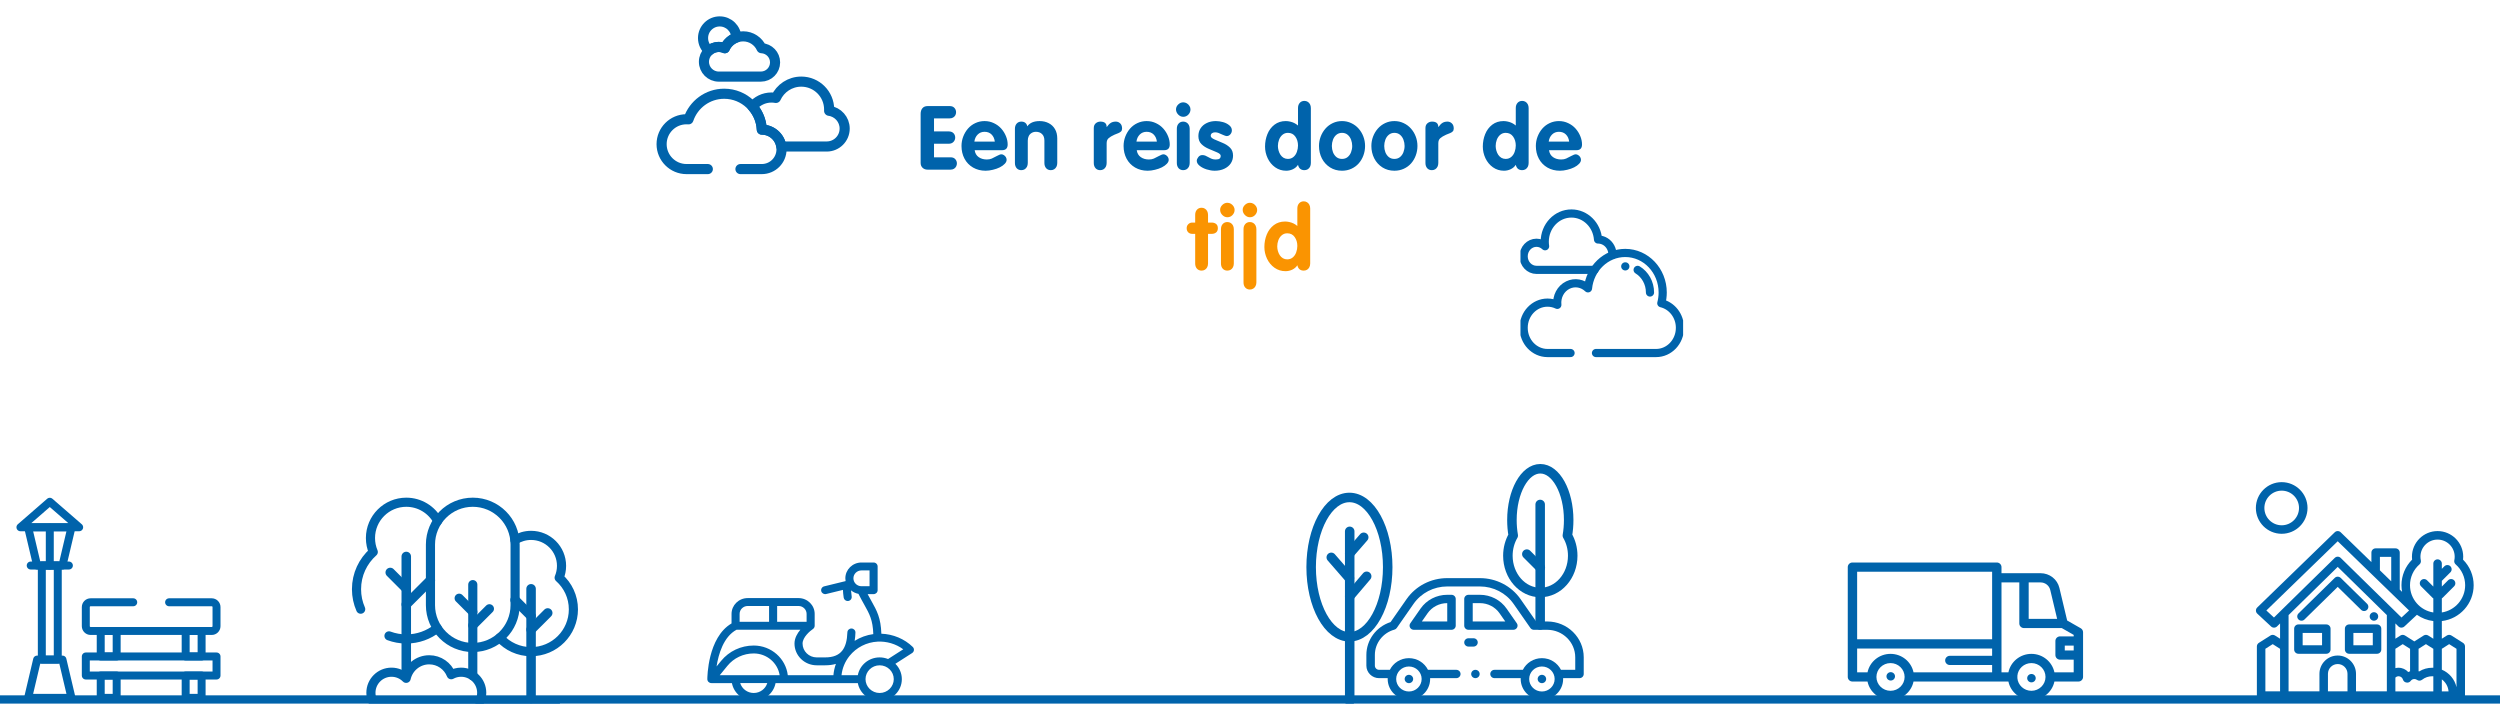 <svg width="1120" height="316" viewBox="0 0 1120 316" fill="none" xmlns="http://www.w3.org/2000/svg">
<g clip-path="url(#clip0_1225_10039)">
<path d="M0 313.566H1120" stroke="#0063AB" stroke-width="4.094" stroke-linecap="round"/>
<g clip-path="url(#clip1_1225_10039)">
<path d="M1064.86 274.806C1064.11 274.072 1062.9 274.088 1062.17 274.841L1062.16 274.845C1061.43 275.599 1061.44 276.804 1062.2 277.538C1062.57 277.898 1063.05 278.078 1063.53 278.078C1064.02 278.078 1064.52 277.885 1064.89 277.501C1065.63 276.747 1065.61 275.541 1064.86 274.806Z" fill="#0063AB"/>
<path d="M1060.45 270.481L1048.63 258.897C1047.89 258.17 1046.7 258.17 1045.96 258.897L1029.74 274.81C1028.98 275.547 1028.97 276.754 1029.71 277.505C1030.08 277.886 1030.58 278.077 1031.07 278.077C1031.55 278.077 1032.03 277.895 1032.4 277.532L1047.3 262.926L1057.78 273.202C1058.53 273.939 1059.74 273.927 1060.47 273.176C1061.21 272.424 1061.2 271.218 1060.45 270.481Z" fill="#0063AB"/>
<path d="M1022.2 216C1015.82 216 1010.63 221.19 1010.63 227.569C1010.63 233.948 1015.82 239.138 1022.2 239.138C1028.58 239.138 1033.77 233.948 1033.77 227.569C1033.77 221.19 1028.58 216 1022.2 216ZM1022.2 235.327C1017.92 235.327 1014.44 231.847 1014.44 227.569C1014.44 223.291 1017.92 219.811 1022.2 219.811C1026.48 219.811 1029.96 223.291 1029.96 227.569C1029.96 231.847 1026.48 235.327 1022.2 235.327Z" fill="#0063AB"/>
<path d="M1042.19 279.742H1029.69C1028.64 279.742 1027.78 280.595 1027.78 281.648V290.985C1027.78 292.038 1028.64 292.891 1029.69 292.891H1042.19C1043.24 292.891 1044.09 292.038 1044.09 290.985V281.648C1044.09 280.595 1043.24 279.742 1042.19 279.742ZM1040.28 289.08H1031.59V283.553H1040.28V289.08Z" fill="#0063AB"/>
<path d="M1064.92 279.742H1052.42C1051.37 279.742 1050.51 280.595 1050.51 281.648V290.985C1050.51 292.038 1051.37 292.891 1052.42 292.891H1064.92C1065.97 292.891 1066.82 292.038 1066.82 290.985V281.648C1066.82 280.595 1065.97 279.742 1064.92 279.742ZM1063.01 289.08H1054.32V283.553H1063.01V289.08Z" fill="#0063AB"/>
<path d="M1103.44 288.005L1098.24 284.707C1097.61 284.311 1096.82 284.312 1096.19 284.708L1093.94 286.144V278.231C1101.96 277.285 1108.2 270.446 1108.2 262.176C1108.2 257.863 1106.48 253.746 1103.44 250.721C1103.49 250.286 1103.52 249.846 1103.52 249.406C1103.52 243.074 1098.36 237.922 1092.03 237.922C1085.7 237.922 1080.55 243.074 1080.55 249.406C1080.55 249.846 1080.57 250.286 1080.62 250.721C1077.59 253.746 1075.86 257.863 1075.86 262.176C1075.86 263.191 1075.96 264.184 1076.14 265.148L1075.09 264.127V247.566C1075.09 246.514 1074.23 245.661 1073.18 245.661H1064.29C1063.24 245.661 1062.39 246.514 1062.39 247.566V251.809L1048.63 238.46C1047.89 237.743 1046.71 237.743 1045.97 238.46L1011.24 272.156C1010.86 272.52 1010.65 273.021 1010.66 273.544C1010.66 274.066 1010.88 274.564 1011.27 274.919L1017.46 280.68C1018.21 281.373 1019.37 281.357 1020.1 280.645L1021.47 279.294V286.149L1019.2 284.707C1018.58 284.312 1017.78 284.312 1017.16 284.707L1011.96 288.005C1011.41 288.355 1011.08 288.962 1011.08 289.614V311.632C1011.08 312.685 1011.93 313.538 1012.98 313.538L1102.36 313.565C1103.42 313.565 1104.32 312.685 1104.32 311.632V289.614C1104.32 288.962 1103.99 288.355 1103.44 288.005ZM1021.47 309.727H1014.89V290.662L1018.18 288.573L1021.47 290.662V309.727ZM1066.2 249.472H1071.27V260.43L1066.2 255.506V249.472ZM1022.04 273.399L1018.73 276.65L1015.33 273.494L1047.3 242.482L1079.27 273.494L1075.87 276.65L1048.63 249.939C1047.89 249.213 1046.71 249.213 1045.97 249.939L1022.04 273.396C1022.04 273.397 1022.04 273.398 1022.04 273.399ZM1073.13 290.662L1076.42 288.573L1079.71 290.662V300.72C1079.43 300.819 1079.16 300.939 1078.9 301.079C1077.81 299.883 1076.25 299.149 1074.57 299.149C1074.08 299.149 1073.59 299.213 1073.13 299.334V290.662ZM1051.68 309.727H1042.92V301.866C1042.92 299.453 1044.89 297.489 1047.3 297.489C1049.71 297.489 1051.68 299.453 1051.68 301.866V309.727ZM1069.31 309.727H1055.49V301.866C1055.49 297.351 1051.81 293.678 1047.3 293.678C1042.78 293.678 1039.11 297.351 1039.11 301.866V309.727H1025.28V275.557L1047.3 253.969L1069.31 275.557V309.727ZM1090.13 309.754H1073.13V303.575C1073.5 303.184 1074.02 302.96 1074.57 302.96C1075.46 302.96 1076.26 303.557 1076.5 304.411C1076.71 305.124 1077.3 305.654 1078.04 305.769C1078.06 305.773 1078.08 305.777 1078.11 305.781C1078.83 305.922 1079.57 305.629 1080.01 305.032C1080.39 304.509 1080.97 304.208 1081.62 304.204H1081.62C1081.62 304.204 1081.62 304.204 1081.62 304.204C1081.62 304.204 1081.63 304.204 1081.63 304.204C1082.05 304.204 1082.46 304.334 1082.8 304.58C1083.49 305.077 1084.42 305.057 1085.09 304.53C1086.4 303.503 1087.96 302.96 1089.63 302.96C1089.8 302.96 1089.96 302.966 1090.13 302.977V309.754ZM1083.52 300.708V290.662L1086.82 288.572L1090.13 290.663V299.159C1089.96 299.152 1089.8 299.149 1089.63 299.149C1087.53 299.149 1085.53 299.717 1083.78 300.803C1083.7 300.769 1083.61 300.737 1083.52 300.708ZM1090.13 286.154L1087.84 284.706C1087.21 284.312 1086.42 284.312 1085.8 284.707L1081.62 287.358L1077.44 284.707C1076.82 284.312 1076.02 284.312 1075.4 284.707L1073.13 286.149V279.294L1074.5 280.645C1074.87 281.008 1075.36 281.19 1075.84 281.19C1076.3 281.19 1076.77 281.02 1077.14 280.68L1082.78 275.43C1084.91 276.921 1087.42 277.912 1090.13 278.231V286.154ZM1092.03 250.585C1090.98 250.585 1090.13 251.438 1090.13 252.49V262.773L1087.32 259.97C1086.58 259.226 1085.37 259.226 1084.63 259.97C1083.88 260.714 1083.88 261.92 1084.63 262.665L1089.75 267.791C1089.87 267.905 1089.99 268.002 1090.13 268.081V274.385C1084.21 273.466 1079.68 268.341 1079.68 262.176C1079.68 258.603 1081.22 255.207 1083.92 252.857C1084.44 252.402 1084.67 251.699 1084.53 251.022C1084.42 250.495 1084.36 249.951 1084.36 249.406C1084.36 245.175 1087.8 241.733 1092.03 241.733C1096.26 241.733 1099.7 245.175 1099.7 249.406C1099.7 249.951 1099.65 250.495 1099.53 251.022C1099.39 251.699 1099.62 252.402 1100.15 252.857C1102.84 255.207 1104.39 258.603 1104.39 262.176C1104.39 268.341 1099.85 273.466 1093.94 274.385V268.081C1094.07 268.001 1094.2 267.905 1094.31 267.79L1099.44 262.664C1100.18 261.92 1100.18 260.714 1099.44 259.969C1098.69 259.225 1097.48 259.225 1096.74 259.969L1093.94 262.773V260.22C1093.98 260.186 1094.02 260.15 1094.05 260.112L1097.78 256.39C1098.52 255.646 1098.52 254.439 1097.78 253.695C1097.03 252.951 1095.83 252.951 1095.08 253.695L1093.94 254.84V252.49C1093.94 251.438 1093.08 250.585 1092.03 250.585ZM1093.94 309.754V304.361C1095.63 305.596 1096.78 307.54 1096.95 309.754H1093.94ZM1100.51 307.863C1099.72 304.314 1097.23 301.398 1093.94 300.014V290.66L1097.22 288.574L1100.51 290.662V307.863Z" fill="#0063AB"/>
</g>
<path d="M932.167 281.454L926.085 277.982L922.61 263.387C921.685 259.503 918.205 256.79 914.147 256.79H896.669V254.064C896.669 252.924 895.729 252 894.569 252H829.899C828.74 252 827.799 252.924 827.799 254.064V303.269C827.799 304.409 828.74 305.333 829.899 305.333H836.648C837.624 310.047 841.873 313.606 846.953 313.606C852.032 313.606 856.282 310.047 857.258 305.333H899.768C900.744 310.047 904.993 313.607 910.073 313.607C915.152 313.607 919.402 310.048 920.378 305.333H931.113C932.272 305.333 933.213 304.409 933.213 303.269V283.239C933.212 282.503 932.814 281.823 932.167 281.454ZM846.953 309.478C843.47 309.478 840.637 306.693 840.637 303.269C840.637 299.846 843.47 297.06 846.953 297.06C850.435 297.06 853.269 299.845 853.269 303.269C853.269 306.693 850.435 309.478 846.953 309.478ZM892.47 293.802H873.529C872.37 293.802 871.43 294.726 871.43 295.867C871.43 297.007 872.37 297.931 873.529 297.931H892.47V301.205H857.258C856.282 296.49 852.032 292.931 846.953 292.931C841.873 292.931 837.624 296.49 836.648 301.205H831.999V290.528H892.47V293.802ZM892.47 258.854V286.4H831.999V256.129H892.47V258.854ZM908.85 260.919H914.147C916.245 260.919 918.043 262.321 918.521 264.328L921.599 277.256H908.851L908.85 260.919ZM910.073 309.478C906.732 309.478 903.99 306.914 903.772 303.683C903.8 303.549 903.814 303.411 903.814 303.269C903.814 303.128 903.8 302.989 903.772 302.856C903.99 299.624 906.732 297.06 910.073 297.06C913.555 297.06 916.389 299.845 916.389 303.269C916.389 306.693 913.555 309.478 910.073 309.478ZM929.013 291.408H925.018V289.222H929.013V291.408ZM929.013 285.094H922.918C921.759 285.094 920.818 286.018 920.818 287.158V293.472C920.818 294.612 921.759 295.536 922.918 295.536H929.013V301.205H920.378C919.402 296.49 915.152 292.931 910.073 292.931C904.993 292.931 900.744 296.49 899.768 301.205H896.669V260.919H904.651V279.32C904.651 280.46 905.591 281.384 906.75 281.384H923.681L929.013 284.428L929.013 285.094Z" fill="#0063AB"/>
<path d="M847.051 304.881C847.554 304.881 848.048 304.68 848.404 304.33C848.76 303.981 848.965 303.496 848.965 303.002C848.965 302.508 848.76 302.023 848.404 301.674C848.048 301.324 847.554 301.123 847.051 301.123C846.548 301.123 846.054 301.324 845.698 301.674C845.342 302.023 845.137 302.508 845.137 303.002C845.137 303.496 845.342 303.981 845.698 304.33C846.054 304.68 846.548 304.881 847.051 304.881Z" fill="#0063AB"/>
<path d="M910.092 301.941C909.588 301.941 909.094 302.142 908.739 302.492C908.383 302.841 908.178 303.326 908.178 303.82C908.178 304.315 908.382 304.8 908.739 305.149C909.094 305.498 909.588 305.7 910.092 305.7C910.595 305.7 911.089 305.499 911.445 305.149C911.801 304.8 912.006 304.315 912.006 303.82C912.006 303.326 911.801 302.841 911.445 302.492C911.089 302.142 910.595 301.941 910.092 301.941Z" fill="#0063AB"/>
<path d="M702.182 239.914C702.563 237.729 702.769 235.405 702.769 232.993C702.769 220.295 697.077 210.001 690.056 210.001C683.035 210.001 677.343 220.295 677.343 232.993C677.343 235.405 677.549 237.729 677.929 239.914C676.415 242.513 675.531 245.625 675.531 248.973C675.531 258.066 682.034 265.438 690.056 265.438C698.078 265.438 704.58 258.066 704.58 248.973C704.58 245.625 703.697 242.513 702.182 239.914Z" stroke="#0063AB" stroke-width="4.26" stroke-miterlimit="10" stroke-linecap="round" stroke-linejoin="round"/>
<path d="M621.696 254.074C621.696 271.311 614.018 285.285 604.546 285.285C595.075 285.285 587.396 271.311 587.396 254.074C587.396 236.837 595.075 222.863 604.546 222.863C614.018 222.863 621.696 236.837 621.696 254.074Z" stroke="#0063AB" stroke-width="4.26" stroke-miterlimit="10" stroke-linecap="round" stroke-linejoin="round"/>
<path d="M690 226L690 280" stroke="#0063AB" stroke-width="4.26" stroke-miterlimit="10" stroke-linecap="round" stroke-linejoin="round"/>
<path d="M604.667 267.133L612.274 258.181" stroke="#0063AB" stroke-width="4.26" stroke-miterlimit="10" stroke-linecap="round" stroke-linejoin="round"/>
<path d="M690.061 254.281L684.019 248.239" stroke="#0063AB" stroke-width="4.26" stroke-miterlimit="10" stroke-linecap="round" stroke-linejoin="round"/>
<path d="M604.667 314.086V238.041" stroke="#0063AB" stroke-width="4.26" stroke-miterlimit="10" stroke-linecap="round" stroke-linejoin="round"/>
<path d="M604.667 247.93L610.947 240.708" stroke="#0063AB" stroke-width="4.26" stroke-miterlimit="10" stroke-linecap="round" stroke-linejoin="round"/>
<path d="M604.547 259.057L596.408 249.695" stroke="#0063AB" stroke-width="4.26" stroke-miterlimit="10" stroke-linecap="round" stroke-linejoin="round"/>
<path d="M693.156 278.42H688.189L681.219 268.425C677.104 262.523 670.298 259 663.014 259H648.34C641.055 259 634.249 262.523 630.134 268.425L622.975 278.693C616.557 280.773 612.134 286.728 612.134 293.411V298.213C612.134 301.301 614.693 303.814 617.84 303.814H621.693C621.688 303.939 621.683 304.063 621.683 304.188C621.683 309.336 625.949 313.524 631.193 313.524C636.437 313.524 640.703 309.336 640.703 304.188C640.703 304.063 640.698 303.939 640.693 303.814H652.427C653.477 303.814 654.329 302.978 654.329 301.947C654.329 300.916 653.477 300.08 652.427 300.08H639.73C638.179 296.986 634.936 294.852 631.193 294.852C627.45 294.852 624.207 296.986 622.656 300.08H617.84C616.791 300.08 615.938 299.242 615.938 298.213V293.411C615.938 288.161 619.533 283.504 624.682 282.085C625.111 281.966 625.485 281.703 625.737 281.342L633.273 270.534C636.678 265.65 642.311 262.735 648.34 262.735H663.014C669.042 262.735 674.675 265.65 678.08 270.534L685.616 281.341C685.971 281.85 686.558 282.154 687.186 282.154H693.156C700.077 282.154 705.708 287.683 705.708 294.478V300.08H699.316C697.765 296.986 694.521 294.852 690.778 294.852C687.035 294.852 683.792 296.986 682.241 300.08H669.544C668.494 300.08 667.642 300.916 667.642 301.947C667.642 302.978 668.494 303.814 669.544 303.814H681.278C681.273 303.939 681.269 304.063 681.269 304.188C681.269 309.336 685.535 313.524 690.778 313.524C696.022 313.524 700.288 309.336 700.288 304.188C700.288 304.063 700.283 303.939 700.278 303.814H707.61C708.661 303.814 709.512 302.978 709.512 301.947V294.478C709.512 285.623 702.175 278.42 693.156 278.42ZM631.193 298.586C634.339 298.586 636.899 301.099 636.899 304.188C636.899 307.277 634.339 309.79 631.193 309.79C628.047 309.79 625.487 307.277 625.487 304.188C625.487 301.099 628.047 298.586 631.193 298.586ZM690.778 309.79C687.632 309.79 685.073 307.277 685.073 304.188C685.073 301.099 687.632 298.586 690.778 298.586C693.924 298.586 696.484 301.099 696.484 304.188C696.484 307.277 693.924 309.79 690.778 309.79Z" fill="#0063AB"/>
<path d="M631.193 306.055C631.694 306.055 632.184 305.855 632.538 305.508C632.892 305.16 633.095 304.679 633.095 304.188C633.095 303.696 632.892 303.215 632.538 302.867C632.184 302.52 631.694 302.32 631.193 302.32C630.693 302.32 630.203 302.52 629.849 302.867C629.495 303.215 629.292 303.696 629.292 304.188C629.292 304.679 629.495 305.16 629.849 305.508C630.203 305.855 630.693 306.055 631.193 306.055Z" fill="#0063AB"/>
<path d="M690.775 302.32C690.275 302.32 689.784 302.52 689.43 302.867C689.077 303.215 688.873 303.696 688.873 304.188C688.873 304.679 689.076 305.16 689.43 305.508C689.784 305.855 690.275 306.055 690.775 306.055C691.275 306.055 691.766 305.855 692.119 305.508C692.473 305.16 692.677 304.679 692.677 304.188C692.677 303.696 692.473 303.215 692.119 302.867C691.766 302.52 691.275 302.32 690.775 302.32Z" fill="#0063AB"/>
<path d="M657.878 282.154L677.969 282.154C678.674 282.154 679.322 281.77 679.651 281.158C679.98 280.545 679.937 279.803 679.538 279.232L674.944 272.644C672.248 268.777 667.789 266.469 663.016 266.469H657.878C656.827 266.469 655.976 267.305 655.976 268.336V280.287C655.976 281.318 656.827 282.154 657.878 282.154ZM659.779 270.203H663.016C666.533 270.203 669.819 271.904 671.805 274.753L674.362 278.419L659.779 278.419V270.203Z" fill="#0063AB"/>
<path d="M648.337 266.469C643.565 266.469 639.105 268.777 636.409 272.644L631.816 279.232C631.417 279.803 631.373 280.545 631.703 281.157C632.032 281.77 632.679 282.154 633.385 282.154H650.265C651.315 282.154 652.167 281.318 652.167 280.287V268.336C652.167 267.305 651.315 266.469 650.265 266.469H648.337V266.469ZM648.363 278.419H636.992L639.548 274.754C641.535 271.904 644.82 270.203 648.337 270.203H648.363V278.419Z" fill="#0063AB"/>
<path d="M662.03 287.803C662.03 286.772 661.178 285.936 660.128 285.936H657.878C656.827 285.936 655.976 286.772 655.976 287.803C655.976 288.834 656.827 289.67 657.878 289.67H660.128C661.178 289.67 662.03 288.834 662.03 287.803Z" fill="#0063AB"/>
<path d="M660.99 300.08C660.488 300.08 659.999 300.28 659.643 300.627C659.289 300.974 659.088 301.456 659.088 301.947C659.088 302.438 659.289 302.92 659.643 303.267C659.999 303.615 660.49 303.815 660.99 303.815C661.488 303.815 661.979 303.615 662.334 303.267C662.688 302.92 662.89 302.438 662.89 301.947C662.89 301.456 662.688 300.974 662.334 300.627C661.979 300.28 661.49 300.08 660.99 300.08Z" fill="#0063AB"/>
<path d="M318.691 306.029H318.692H327.899C328.752 310.558 332.809 314 337.674 314C342.54 314 346.597 310.558 347.45 306.029H384.305C385.158 310.558 389.215 314 394.08 314C399.563 314 404.024 309.629 404.024 304.257C404.024 301.651 402.953 299.185 401.122 297.381L408.63 292.565C409.591 291.948 409.728 290.621 408.915 289.828C405.224 286.226 400.134 284.091 394.849 283.901C394.606 276.775 392.869 273.668 390.335 269.143C389.828 268.237 389.281 267.258 388.705 266.171H391.369C392.367 266.171 393.177 265.378 393.177 264.4V253.771C393.177 252.793 392.367 252 391.369 252H385.945C381.958 252 378.713 255.179 378.713 259.086C378.713 259.507 378.756 259.923 378.83 260.332L369.236 262.681C368.267 262.919 367.678 263.88 367.92 264.829C368.163 265.78 369.145 266.355 370.112 266.119L377.635 264.276C377.655 265.304 377.795 266.468 377.971 267.726C378.095 268.614 378.87 269.258 379.76 269.258C380.86 269.258 381.701 268.309 381.553 267.247C381.379 265.997 381.297 265.114 381.266 264.486C382.213 265.275 383.356 265.812 384.587 266.042C385.522 267.912 386.389 269.46 387.165 270.847C389.53 275.07 391.027 277.747 391.237 284.077C388.245 284.482 385.398 285.523 382.881 287.104C383.078 285.961 383.198 284.726 383.239 283.389C383.269 282.411 382.484 281.595 381.486 281.565C380.494 281.541 379.654 282.305 379.625 283.283C379.512 286.96 378.764 289.639 377.337 291.471C375.74 293.519 373.234 294.514 369.674 294.514H365.878C362.389 294.514 359.55 291.733 359.55 288.314C359.55 285.5 362.886 282.669 364.174 281.813C364.658 281.493 364.974 280.944 364.974 280.34V275.028C364.974 271.121 361.73 267.942 357.742 267.942H334.963C330.975 267.942 327.731 271.121 327.731 275.028V279.297C317.012 285.593 316.884 303.476 316.884 304.257C316.884 304.261 316.884 304.265 316.884 304.269C316.892 305.249 317.71 306.029 318.691 306.029ZM385.945 262.628L385.91 262.629C385.886 262.627 385.862 262.626 385.837 262.625C383.872 262.571 382.329 260.983 382.329 259.085C382.329 257.132 383.951 255.543 385.945 255.543H389.561V262.628H385.945ZM394.081 310.457C390.591 310.457 387.753 307.676 387.753 304.257C387.753 300.838 390.591 298.057 394.081 298.057C397.562 298.057 400.408 300.819 400.408 304.257C400.408 307.676 397.57 310.457 394.081 310.457ZM380.574 293.875C383.646 290.047 388.236 287.706 393.169 287.452C397.148 287.241 401.303 288.404 404.652 290.882L397.853 295.244C396.662 294.766 395.377 294.514 394.081 294.514C389.215 294.514 385.158 297.956 384.305 302.485H377.003C377.335 299.345 378.551 296.397 380.574 293.875ZM337.674 310.457C334.814 310.457 332.391 308.586 331.611 306.027H343.737C342.958 308.586 340.535 310.457 337.674 310.457ZM322.453 302.486L325.869 298.303C328.754 294.769 333.057 292.743 337.674 292.743C343.539 292.743 348.414 296.975 349.286 302.486H322.453ZM348.16 271.485H357.742C359.736 271.485 361.358 273.075 361.358 275.028V278.571H348.16V271.485ZM331.347 275.028C331.347 273.075 332.969 271.485 334.963 271.485H344.544V278.571H331.347V275.028ZM329.983 282.112H358.567C357.186 283.748 355.934 285.894 355.934 288.314C355.934 293.686 360.395 298.057 365.877 298.057H369.674C371.445 298.057 373.051 297.844 374.489 297.422C373.898 299.045 373.52 300.742 373.368 302.486H352.932C352.033 295.015 345.536 289.2 337.674 289.2C331.953 289.2 326.621 291.711 323.045 296.089L321.024 298.565C321.876 293.11 324.114 285.258 329.983 282.112Z" fill="#0063AB"/>
<path d="M214.943 314.268H248.88" stroke="#0063AB" stroke-width="4.259" stroke-miterlimit="10" stroke-linecap="round" stroke-linejoin="round"/>
<path d="M182.009 301.449V249.299" stroke="#0063AB" stroke-width="4.259" stroke-miterlimit="10" stroke-linecap="round" stroke-linejoin="round"/>
<path d="M182.009 270.785L192.791 260.003" stroke="#0063AB" stroke-width="4.259" stroke-miterlimit="10" stroke-linecap="round" stroke-linejoin="round"/>
<path d="M237.922 312.91V263.781" stroke="#0063AB" stroke-width="4.259" stroke-miterlimit="10" stroke-linecap="round" stroke-linejoin="round"/>
<path d="M182.009 263.648L174.827 256.466" stroke="#0063AB" stroke-width="4.259" stroke-miterlimit="10" stroke-linecap="round" stroke-linejoin="round"/>
<path d="M237.929 282.057L245.381 274.604" stroke="#0063AB" stroke-width="4.259" stroke-miterlimit="10" stroke-linecap="round" stroke-linejoin="round"/>
<path d="M237.926 275.988L230.742 268.804" stroke="#0063AB" stroke-width="4.259" stroke-miterlimit="10" stroke-linecap="round" stroke-linejoin="round"/>
<path d="M211.806 224.999C201.335 224.999 192.847 233.488 192.847 243.959V271.112C192.847 281.584 201.335 290.072 211.806 290.072C222.278 290.072 230.766 281.584 230.766 271.112V243.959C230.766 233.488 222.278 224.999 211.806 224.999Z" stroke="#0063AB" stroke-width="4.094" stroke-miterlimit="10" stroke-linecap="round" stroke-linejoin="round"/>
<path d="M211.807 302.77V261.905" stroke="#0063AB" stroke-width="4.094" stroke-miterlimit="10" stroke-linecap="round" stroke-linejoin="round"/>
<path d="M211.807 280.18L219.259 272.727" stroke="#0063AB" stroke-width="4.094" stroke-miterlimit="10" stroke-linecap="round" stroke-linejoin="round"/>
<path d="M211.81 274.109L205.701 268.001" stroke="#0063AB" stroke-width="4.094" stroke-miterlimit="10" stroke-linecap="round" stroke-linejoin="round"/>
<path d="M214.943 314.27C215.496 313.085 215.807 311.765 215.807 310.372C215.807 305.277 211.676 301.147 206.581 301.147C204.974 301.147 203.464 301.558 202.148 302.281C200.594 298.362 196.773 295.59 192.301 295.59C187.238 295.59 183.007 299.143 181.959 303.892C180.287 302.197 177.964 301.147 175.395 301.147C170.3 301.147 166.17 305.277 166.17 310.372C166.17 311.765 166.481 313.085 167.033 314.27H214.943Z" stroke="#0063AB" stroke-width="4.094" stroke-miterlimit="10" stroke-linecap="round" stroke-linejoin="round"/>
<path d="M174.261 284.873C176.675 285.769 179.287 286.258 182.013 286.258C187.259 286.258 192.083 284.445 195.891 281.412" stroke="#0063AB" stroke-width="4.094" stroke-miterlimit="10" stroke-linecap="round" stroke-linejoin="round"/>
<path d="M196.094 233.351C193.369 228.374 188.084 225 182.011 225C173.149 225 165.966 232.183 165.966 241.044C165.966 243.257 166.414 245.365 167.225 247.283C162.621 251.367 159.718 257.326 159.718 263.964C159.718 267.149 160.386 270.178 161.589 272.918" stroke="#0063AB" stroke-width="4.094" stroke-miterlimit="10" stroke-linecap="round" stroke-linejoin="round"/>
<path d="M223.882 285.73C227.35 289.552 232.357 291.951 237.925 291.951C248.396 291.951 256.884 283.463 256.884 272.991C256.884 267.346 254.416 262.277 250.5 258.804C251.189 257.173 251.57 255.38 251.57 253.497C251.57 245.961 245.461 239.851 237.925 239.851C235.254 239.851 232.763 240.618 230.66 241.944" stroke="#0063AB" stroke-width="4.094" stroke-miterlimit="10" stroke-linecap="round" stroke-linejoin="round"/>
<g clip-path="url(#clip2_1225_10039)">
<path d="M16.634 295.495H27.983L32.03 312.637H12.587L16.634 295.495Z" stroke="#0063AB" stroke-width="3.571" stroke-miterlimit="10" stroke-linecap="round" stroke-linejoin="round"/>
<path d="M27.982 253.355H16.633L12.586 236.214H32.029L27.982 253.355Z" stroke="#0063AB" stroke-width="3.571" stroke-miterlimit="10" stroke-linecap="round" stroke-linejoin="round"/>
<path d="M9.154 236.215L22.308 224.787L35.462 236.215H9.154Z" stroke="#0063AB" stroke-width="3.571" stroke-miterlimit="10" stroke-linecap="round" stroke-linejoin="round"/>
<path d="M13.759 253.355H30.861" stroke="#0063AB" stroke-width="3.571" stroke-miterlimit="10" stroke-linecap="round" stroke-linejoin="round"/>
<path d="M22.308 253.355V236.422" stroke="#0063AB" stroke-width="3.571" stroke-miterlimit="10" stroke-linecap="round" stroke-linejoin="round"/>
<path d="M25.88 295.496H18.737V253.356H25.88V295.496Z" stroke="#0063AB" stroke-width="3.571" stroke-miterlimit="10" stroke-linecap="round" stroke-linejoin="round"/>
<path d="M75.756 269.819H94.84C96.034 269.819 97.001 270.787 97.001 271.98V280.515C97.001 281.708 96.034 282.676 94.84 282.676H40.602C39.408 282.676 38.441 281.708 38.441 280.515V271.98C38.441 270.787 39.408 269.819 40.602 269.819H59.686" stroke="#0063AB" stroke-width="3.571" stroke-miterlimit="10" stroke-linecap="round" stroke-linejoin="round"/>
<path d="M97.002 302.637H38.442V294.102H97.002V302.637Z" stroke="#0063AB" stroke-width="3.571" stroke-miterlimit="10" stroke-linecap="round" stroke-linejoin="round"/>
<path d="M90.319 294.104H83.177V282.676H90.319V294.104Z" stroke="#0063AB" stroke-width="3.571" stroke-miterlimit="10" stroke-linecap="round" stroke-linejoin="round"/>
<path d="M52.266 294.104H45.124V282.676H52.266V294.104Z" stroke="#0063AB" stroke-width="3.571" stroke-miterlimit="10" stroke-linecap="round" stroke-linejoin="round"/>
<path d="M52.266 312.637H45.124V302.637H52.266V312.637Z" stroke="#0063AB" stroke-width="3.571" stroke-miterlimit="10" stroke-linecap="round" stroke-linejoin="round"/>
<path d="M90.319 312.637H83.177V302.637H90.319V312.637Z" stroke="#0063AB" stroke-width="3.571" stroke-miterlimit="10" stroke-linecap="round" stroke-linejoin="round"/>
</g>
<g clip-path="url(#clip3_1225_10039)">
<path d="M714.349 120.898H690.004H688.345C685.17 120.898 682.596 118.18 682.596 114.826C682.596 111.472 685.17 108.753 688.345 108.753C689.829 108.753 691.182 109.347 692.202 110.322C692.099 109.655 692.044 108.971 692.044 108.272C692.044 101.299 697.396 95.646 703.999 95.646C710.29 95.646 715.447 100.78 715.918 107.297C717.038 107.29 718.174 107.589 719.21 108.231C721.272 109.508 722.413 111.81 722.393 114.166" stroke="#0063AB" stroke-width="3.66" stroke-miterlimit="10" stroke-linecap="round" stroke-linejoin="round"/>
<path d="M714.996 158.156H741.925C747.829 158.156 752.615 153.101 752.615 146.866C752.615 141.479 749.042 136.976 744.263 135.849C744.67 134.321 744.888 132.71 744.888 131.045C744.888 121.257 737.375 113.322 728.108 113.322C719.437 113.322 712.302 120.268 711.42 129.18C709.058 126.902 705.547 126.198 702.453 127.686C699.125 129.287 697.294 132.935 697.684 136.575C696.342 135.934 694.854 135.575 693.286 135.575C687.382 135.575 682.596 140.63 682.596 146.866C682.596 153.101 687.382 158.156 693.286 158.156H703.611" stroke="#0063AB" stroke-width="3.66" stroke-miterlimit="10" stroke-linecap="round" stroke-linejoin="round"/>
<path d="M728.157 119.334C728.142 119.334 728.126 119.334 728.11 119.334" stroke="#0063AB" stroke-width="3.66" stroke-miterlimit="10" stroke-linecap="round" stroke-linejoin="round"/>
<path d="M739.196 131.045C739.196 126.713 736.969 122.93 733.658 120.905" stroke="#0063AB" stroke-width="3.66" stroke-miterlimit="10" stroke-linecap="round" stroke-linejoin="round"/>
</g>
<path d="M331.719 75.745H341.283C346.164 75.745 350.121 71.788 350.121 66.907C350.121 62.028 346.167 58.073 341.289 58.07C340.872 49.121 333.485 41.994 324.434 41.994C317.004 41.994 310.697 46.795 308.443 53.463C308.151 53.44 307.856 53.425 307.558 53.425C301.395 53.425 296.398 58.422 296.398 64.585C296.398 70.748 301.395 75.745 307.558 75.745H317.106" stroke="#0063AB" stroke-width="4.531" stroke-miterlimit="10" stroke-linecap="round" stroke-linejoin="round"/>
<path d="M378.413 57.597C378.413 62.036 374.814 65.634 370.376 65.634H350.029C349.413 61.359 345.736 58.072 341.29 58.069C341.105 54.112 339.557 50.515 337.107 47.729C339.12 45.263 342.183 43.688 345.615 43.688C346.294 43.688 346.957 43.753 347.603 43.873C349.573 39.561 353.919 36.565 358.969 36.565C365.868 36.565 371.46 42.157 371.46 49.058C371.46 49.251 371.455 49.442 371.447 49.633C375.378 50.157 378.413 53.523 378.413 57.597Z" stroke="#0063AB" stroke-width="4.531" stroke-miterlimit="10" stroke-linecap="round" stroke-linejoin="round"/>
<path d="M329.887 16.814C327.582 17.644 325.712 19.387 324.714 21.608C323.888 21.239 322.973 21.032 322.009 21.032C320.305 21.032 318.753 21.673 317.579 22.726C315.978 21.359 314.964 19.326 314.964 17.055C314.964 12.933 318.306 9.592 322.427 9.592C326.469 9.592 329.759 12.803 329.887 16.814Z" stroke="#0063AB" stroke-width="4.531" stroke-miterlimit="10" stroke-linecap="round" stroke-linejoin="round"/>
<path d="M341.155 21.586C339.739 18.46 336.594 16.283 332.939 16.283C329.275 16.283 326.124 18.47 324.712 21.608C323.886 21.239 322.972 21.032 322.008 21.032C318.339 21.032 315.365 24.006 315.365 27.675C315.365 31.344 318.339 34.319 322.008 34.319H340.864C344.382 34.319 347.233 31.467 347.233 27.949C347.233 24.529 344.538 21.739 341.155 21.586Z" stroke="#0063AB" stroke-width="4.531" stroke-miterlimit="10" stroke-linecap="round" stroke-linejoin="round"/>
</g>
<path d="M412.443 72.992V51C412.443 49.958 412.71 49.118 413.244 48.48C413.778 47.842 414.552 47.523 415.568 47.523H425.49C426.401 47.523 427.098 47.797 427.58 48.344C428.074 48.878 428.322 49.522 428.322 50.277C428.322 50.772 428.211 51.228 427.99 51.645C427.768 52.048 427.443 52.38 427.013 52.641C426.597 52.901 426.089 53.031 425.49 53.031H418.439V58.871H425.002C425.939 58.871 426.662 59.138 427.17 59.672C427.677 60.206 427.931 60.863 427.931 61.645C427.931 62.374 427.671 63.018 427.15 63.578C426.629 64.125 425.913 64.398 425.002 64.398H418.439V70.473H425.841C426.766 70.473 427.469 70.746 427.951 71.293C428.446 71.827 428.693 72.478 428.693 73.246C428.693 73.676 428.582 74.112 428.361 74.555C428.14 74.997 427.814 75.349 427.384 75.609C426.955 75.87 426.44 76 425.841 76H415.529C414.643 76 413.908 75.727 413.322 75.18C412.736 74.62 412.443 73.891 412.443 72.992ZM448.916 67.289H436.651C436.846 68.656 437.445 69.691 438.448 70.394C439.45 71.098 440.661 71.449 442.08 71.449C442.953 71.449 443.695 71.312 444.307 71.039C444.919 70.766 445.681 70.382 446.592 69.887C447.517 69.379 448.187 69.125 448.604 69.125C448.995 69.125 449.372 69.249 449.737 69.496C450.114 69.731 450.414 70.037 450.635 70.414C450.857 70.792 450.967 71.189 450.967 71.606C450.967 72.204 450.687 72.797 450.127 73.383C449.58 73.969 448.845 74.496 447.92 74.965C447.009 75.421 445.974 75.785 444.815 76.059C443.669 76.345 442.582 76.488 441.553 76.488C439.457 76.488 437.582 76.013 435.928 75.062C434.274 74.099 432.998 72.777 432.1 71.098C431.202 69.405 430.752 67.504 430.752 65.394C430.752 63.962 431.006 62.569 431.514 61.215C432.035 59.861 432.751 58.656 433.662 57.602C434.587 56.547 435.687 55.727 436.963 55.141C438.252 54.542 439.626 54.242 441.084 54.242C442.582 54.242 443.975 54.555 445.264 55.18C446.566 55.792 447.666 56.605 448.565 57.621C449.463 58.637 450.166 59.77 450.674 61.02C451.182 62.257 451.436 63.487 451.436 64.711C451.436 66.43 450.596 67.289 448.916 67.289ZM436.514 63.441H445.674C445.518 62.126 445.036 61.065 444.229 60.258C443.422 59.45 442.373 59.047 441.084 59.047C439.847 59.047 438.819 59.457 437.998 60.277C437.178 61.098 436.683 62.152 436.514 63.441ZM454.687 73.031V57.68C454.687 56.729 454.947 55.961 455.468 55.375C456.002 54.776 456.698 54.477 457.558 54.477C458.3 54.477 458.899 54.665 459.355 55.043C459.823 55.421 460.11 55.941 460.214 56.605C461.334 55.03 463.183 54.242 465.761 54.242C467.271 54.242 468.626 54.555 469.823 55.18C471.021 55.792 471.959 56.684 472.636 57.855C473.313 59.014 473.652 60.395 473.652 61.996V73.031C473.652 73.656 473.528 74.216 473.28 74.711C473.033 75.193 472.688 75.57 472.245 75.844C471.803 76.104 471.308 76.234 470.761 76.234C469.902 76.234 469.205 75.941 468.671 75.356C468.15 74.757 467.89 73.982 467.89 73.031V62.992C467.89 61.703 467.538 60.727 466.835 60.062C466.145 59.385 465.24 59.047 464.12 59.047C463.365 59.047 462.708 59.223 462.148 59.574C461.588 59.913 461.165 60.375 460.878 60.961C460.592 61.547 460.448 62.224 460.448 62.992V73.031C460.448 73.656 460.325 74.216 460.077 74.711C459.83 75.193 459.485 75.57 459.042 75.844C458.599 76.104 458.105 76.234 457.558 76.234C456.698 76.234 456.002 75.941 455.468 75.356C454.947 74.757 454.687 73.982 454.687 73.031ZM490.016 73.031V57.367C490.016 56.456 490.309 55.746 490.895 55.238C491.494 54.73 492.184 54.477 492.966 54.477C494.841 54.477 495.778 55.277 495.778 56.879H495.856C496.442 56.033 497.041 55.421 497.653 55.043C498.265 54.665 499.014 54.477 499.899 54.477C500.641 54.477 501.292 54.743 501.852 55.277C502.412 55.811 502.692 56.573 502.692 57.562C502.692 58.135 502.542 58.572 502.243 58.871C501.957 59.171 501.559 59.425 501.052 59.633C500.544 59.841 499.945 60.082 499.255 60.355C498.109 60.876 497.243 61.397 496.657 61.918C496.071 62.426 495.778 63.188 495.778 64.203V73.031C495.778 73.656 495.654 74.216 495.407 74.711C495.16 75.193 494.815 75.57 494.372 75.844C493.929 76.104 493.434 76.234 492.887 76.234C492.028 76.234 491.332 75.941 490.798 75.356C490.277 74.757 490.016 73.982 490.016 73.031ZM521.529 67.289H509.263C509.459 68.656 510.058 69.691 511.06 70.394C512.063 71.098 513.274 71.449 514.693 71.449C515.565 71.449 516.308 71.312 516.92 71.039C517.532 70.766 518.293 70.382 519.205 69.887C520.129 69.379 520.8 69.125 521.216 69.125C521.607 69.125 521.985 69.249 522.349 69.496C522.727 69.731 523.026 70.037 523.248 70.414C523.469 70.792 523.58 71.189 523.58 71.606C523.58 72.204 523.3 72.797 522.74 73.383C522.193 73.969 521.457 74.496 520.533 74.965C519.621 75.421 518.586 75.785 517.427 76.059C516.282 76.345 515.194 76.488 514.166 76.488C512.069 76.488 510.194 76.013 508.541 75.062C506.887 74.099 505.611 72.777 504.712 71.098C503.814 69.405 503.365 67.504 503.365 65.394C503.365 63.962 503.619 62.569 504.127 61.215C504.647 59.861 505.364 58.656 506.275 57.602C507.199 56.547 508.3 55.727 509.576 55.141C510.865 54.542 512.239 54.242 513.697 54.242C515.194 54.242 516.587 54.555 517.877 55.18C519.179 55.792 520.279 56.605 521.177 57.621C522.076 58.637 522.779 59.77 523.287 61.02C523.795 62.257 524.048 63.487 524.048 64.711C524.048 66.43 523.209 67.289 521.529 67.289ZM509.127 63.441H518.287C518.13 62.126 517.649 61.065 516.841 60.258C516.034 59.45 514.986 59.047 513.697 59.047C512.46 59.047 511.431 59.457 510.611 60.277C509.791 61.098 509.296 62.152 509.127 63.441ZM527.221 73.031V57.68C527.221 56.729 527.482 55.961 528.002 55.375C528.536 54.776 529.233 54.477 530.092 54.477C530.652 54.477 531.147 54.613 531.577 54.887C532.019 55.147 532.364 55.525 532.612 56.02C532.859 56.501 532.983 57.055 532.983 57.68V73.031C532.983 73.656 532.859 74.216 532.612 74.711C532.364 75.193 532.019 75.57 531.577 75.844C531.134 76.104 530.639 76.234 530.092 76.234C529.233 76.234 528.536 75.941 528.002 75.356C527.482 74.757 527.221 73.982 527.221 73.031ZM530.092 45.844C530.665 45.844 531.199 45.993 531.694 46.293C532.189 46.592 532.586 46.99 532.885 47.484C533.185 47.966 533.334 48.474 533.334 49.008C533.334 49.906 533.015 50.688 532.377 51.352C531.752 52.003 530.991 52.328 530.092 52.328C529.246 52.328 528.491 51.99 527.827 51.312C527.176 50.635 526.85 49.867 526.85 49.008C526.85 48.188 527.176 47.458 527.827 46.82C528.491 46.169 529.246 45.844 530.092 45.844ZM551.878 58.402C551.878 59.066 551.65 59.659 551.195 60.18C550.752 60.7 550.198 60.961 549.534 60.961C549.235 60.961 548.662 60.772 547.816 60.395C546.982 60.017 546.338 59.737 545.882 59.555C545.426 59.372 544.918 59.281 544.359 59.281C543.799 59.281 543.33 59.418 542.952 59.691C542.588 59.965 542.405 60.362 542.405 60.883C542.405 61.443 542.978 61.977 544.124 62.484C545.27 62.979 546.481 63.493 547.757 64.027C549.046 64.548 550.14 65.251 551.038 66.137C551.95 67.022 552.405 68.213 552.405 69.711C552.405 71 552.067 72.159 551.39 73.188C550.713 74.203 549.743 75.01 548.48 75.609C547.23 76.195 545.804 76.488 544.202 76.488C543.07 76.488 541.872 76.293 540.609 75.902C539.359 75.512 538.304 74.971 537.445 74.281C536.585 73.591 536.155 72.842 536.155 72.035C536.155 71.514 536.383 70.961 536.839 70.375C537.308 69.776 537.907 69.477 538.636 69.477C539.157 69.477 539.612 69.561 540.003 69.731C540.394 69.887 540.882 70.134 541.468 70.473C542.067 70.811 542.581 71.059 543.011 71.215C543.454 71.371 543.987 71.449 544.612 71.449C545.459 71.449 546.045 71.319 546.37 71.059C546.709 70.785 546.878 70.368 546.878 69.809C546.878 69.249 546.325 68.728 545.218 68.246C544.111 67.764 542.894 67.25 541.566 66.703C540.237 66.156 539.124 65.434 538.226 64.535C537.327 63.637 536.878 62.445 536.878 60.961C536.878 59.646 537.21 58.48 537.874 57.465C538.538 56.449 539.463 55.661 540.648 55.102C541.833 54.529 543.18 54.242 544.691 54.242C545.745 54.242 546.826 54.398 547.933 54.711C549.04 55.023 549.971 55.499 550.726 56.137C551.494 56.775 551.878 57.53 551.878 58.402ZM587.266 48.402V73.031C587.266 73.656 587.143 74.216 586.895 74.711C586.648 75.193 586.303 75.57 585.86 75.844C585.417 76.104 584.923 76.234 584.376 76.234C582.826 76.234 581.869 75.434 581.505 73.832C580.971 74.678 580.216 75.336 579.239 75.805C578.276 76.26 577.266 76.488 576.212 76.488C574.376 76.488 572.729 75.974 571.27 74.945C569.825 73.917 568.705 72.562 567.911 70.883C567.13 69.203 566.739 67.458 566.739 65.648C566.739 63.695 567.091 61.846 567.794 60.102C568.497 58.357 569.552 56.944 570.958 55.863C572.377 54.783 574.063 54.242 576.016 54.242C576.667 54.242 577.318 54.32 577.97 54.477C578.621 54.62 579.239 54.835 579.825 55.121C580.411 55.408 580.971 55.779 581.505 56.234V48.402C581.505 47.452 581.765 46.684 582.286 46.098C582.82 45.499 583.516 45.199 584.376 45.199C584.936 45.199 585.43 45.336 585.86 45.609C586.303 45.87 586.648 46.247 586.895 46.742C587.143 47.224 587.266 47.777 587.266 48.402ZM581.505 65.199C581.505 63.65 581.108 62.315 580.313 61.195C579.532 60.075 578.419 59.516 576.973 59.516C576.036 59.516 575.222 59.809 574.532 60.395C573.855 60.967 573.347 61.703 573.009 62.602C572.67 63.5 572.501 64.431 572.501 65.394C572.501 66.059 572.598 66.742 572.794 67.445C572.989 68.148 573.276 68.787 573.653 69.359C574.031 69.919 574.499 70.368 575.059 70.707C575.632 71.033 576.27 71.195 576.973 71.195C577.95 71.195 578.783 70.902 579.473 70.316C580.164 69.731 580.671 68.975 580.997 68.051C581.335 67.113 581.505 66.163 581.505 65.199ZM601.22 54.242C602.705 54.242 604.085 54.548 605.361 55.16C606.65 55.759 607.75 56.579 608.662 57.621C609.586 58.663 610.296 59.848 610.791 61.176C611.298 62.504 611.552 63.91 611.552 65.394C611.552 66.892 611.298 68.318 610.791 69.672C610.296 71.013 609.599 72.191 608.701 73.207C607.815 74.21 606.722 75.01 605.42 75.609C604.13 76.195 602.731 76.488 601.22 76.488C599.228 76.488 597.444 75.993 595.869 75.004C594.293 74.001 593.069 72.654 592.197 70.961C591.337 69.255 590.908 67.4 590.908 65.394C590.908 63.962 591.155 62.575 591.65 61.234C592.158 59.88 592.874 58.676 593.798 57.621C594.723 56.566 595.823 55.74 597.099 55.141C598.375 54.542 599.749 54.242 601.22 54.242ZM601.22 59.516C600.257 59.516 599.423 59.802 598.72 60.375C598.03 60.935 597.516 61.671 597.177 62.582C596.839 63.493 596.67 64.431 596.67 65.394C596.67 66.371 596.839 67.309 597.177 68.207C597.529 69.092 598.043 69.815 598.72 70.375C599.41 70.922 600.244 71.195 601.22 71.195C602.21 71.195 603.043 70.922 603.72 70.375C604.41 69.815 604.925 69.092 605.263 68.207C605.615 67.309 605.791 66.371 605.791 65.394C605.791 64.431 605.621 63.5 605.283 62.602C604.944 61.69 604.43 60.948 603.74 60.375C603.05 59.802 602.21 59.516 601.22 59.516ZM624.686 54.242C626.17 54.242 627.551 54.548 628.827 55.16C630.116 55.759 631.216 56.579 632.127 57.621C633.052 58.663 633.761 59.848 634.256 61.176C634.764 62.504 635.018 63.91 635.018 65.394C635.018 66.892 634.764 68.318 634.256 69.672C633.761 71.013 633.065 72.191 632.166 73.207C631.281 74.21 630.187 75.01 628.885 75.609C627.596 76.195 626.196 76.488 624.686 76.488C622.694 76.488 620.91 75.993 619.334 75.004C617.759 74.001 616.535 72.654 615.662 70.961C614.803 69.255 614.373 67.4 614.373 65.394C614.373 63.962 614.621 62.575 615.116 61.234C615.623 59.88 616.34 58.676 617.264 57.621C618.189 56.566 619.289 55.74 620.565 55.141C621.841 54.542 623.215 54.242 624.686 54.242ZM624.686 59.516C623.722 59.516 622.889 59.802 622.186 60.375C621.496 60.935 620.982 61.671 620.643 62.582C620.304 63.493 620.135 64.431 620.135 65.394C620.135 66.371 620.304 67.309 620.643 68.207C620.995 69.092 621.509 69.815 622.186 70.375C622.876 70.922 623.709 71.195 624.686 71.195C625.676 71.195 626.509 70.922 627.186 70.375C627.876 69.815 628.39 69.092 628.729 68.207C629.08 67.309 629.256 66.371 629.256 65.394C629.256 64.431 629.087 63.5 628.748 62.602C628.41 61.69 627.896 60.948 627.205 60.375C626.515 59.802 625.676 59.516 624.686 59.516ZM638.601 73.031V57.367C638.601 56.456 638.894 55.746 639.48 55.238C640.079 54.73 640.769 54.477 641.55 54.477C643.425 54.477 644.362 55.277 644.362 56.879H644.441C645.027 56.033 645.626 55.421 646.237 55.043C646.849 54.665 647.598 54.477 648.484 54.477C649.226 54.477 649.877 54.743 650.437 55.277C650.997 55.811 651.277 56.573 651.277 57.562C651.277 58.135 651.127 58.572 650.827 58.871C650.541 59.171 650.144 59.425 649.636 59.633C649.128 59.841 648.529 60.082 647.839 60.355C646.693 60.876 645.827 61.397 645.241 61.918C644.655 62.426 644.362 63.188 644.362 64.203V73.031C644.362 73.656 644.239 74.216 643.991 74.711C643.744 75.193 643.399 75.57 642.956 75.844C642.514 76.104 642.019 76.234 641.472 76.234C640.612 76.234 639.916 75.941 639.382 75.356C638.861 74.757 638.601 73.982 638.601 73.031ZM684.829 48.402V73.031C684.829 73.656 684.705 74.216 684.458 74.711C684.21 75.193 683.865 75.57 683.423 75.844C682.98 76.104 682.485 76.234 681.938 76.234C680.389 76.234 679.432 75.434 679.067 73.832C678.533 74.678 677.778 75.336 676.802 75.805C675.838 76.26 674.829 76.488 673.774 76.488C671.938 76.488 670.291 75.974 668.833 74.945C667.387 73.917 666.268 72.562 665.473 70.883C664.692 69.203 664.302 67.458 664.302 65.648C664.302 63.695 664.653 61.846 665.356 60.102C666.059 58.357 667.114 56.944 668.52 55.863C669.94 54.783 671.626 54.242 673.579 54.242C674.23 54.242 674.881 54.32 675.532 54.477C676.183 54.62 676.802 54.835 677.387 55.121C677.973 55.408 678.533 55.779 679.067 56.234V48.402C679.067 47.452 679.328 46.684 679.848 46.098C680.382 45.499 681.079 45.199 681.938 45.199C682.498 45.199 682.993 45.336 683.423 45.609C683.865 45.87 684.21 46.247 684.458 46.742C684.705 47.224 684.829 47.777 684.829 48.402ZM679.067 65.199C679.067 63.65 678.67 62.315 677.876 61.195C677.095 60.075 675.981 59.516 674.536 59.516C673.598 59.516 672.785 59.809 672.095 60.395C671.417 60.967 670.91 61.703 670.571 62.602C670.233 63.5 670.063 64.431 670.063 65.394C670.063 66.059 670.161 66.742 670.356 67.445C670.552 68.148 670.838 68.787 671.216 69.359C671.593 69.919 672.062 70.368 672.622 70.707C673.195 71.033 673.833 71.195 674.536 71.195C675.512 71.195 676.346 70.902 677.036 70.316C677.726 69.731 678.234 68.975 678.559 68.051C678.898 67.113 679.067 66.163 679.067 65.199ZM706.224 67.289H693.959C694.154 68.656 694.753 69.691 695.755 70.394C696.758 71.098 697.969 71.449 699.388 71.449C700.261 71.449 701.003 71.312 701.615 71.039C702.227 70.766 702.989 70.382 703.9 69.887C704.824 69.379 705.495 69.125 705.912 69.125C706.302 69.125 706.68 69.249 707.045 69.496C707.422 69.731 707.722 70.037 707.943 70.414C708.164 70.792 708.275 71.189 708.275 71.606C708.275 72.204 707.995 72.797 707.435 73.383C706.888 73.969 706.153 74.496 705.228 74.965C704.317 75.421 703.282 75.785 702.123 76.059C700.977 76.345 699.89 76.488 698.861 76.488C696.765 76.488 694.89 76.013 693.236 75.062C691.582 74.099 690.306 72.777 689.408 71.098C688.509 69.405 688.06 67.504 688.06 65.394C688.06 63.962 688.314 62.569 688.822 61.215C689.343 59.861 690.059 58.656 690.97 57.602C691.895 56.547 692.995 55.727 694.271 55.141C695.56 54.542 696.934 54.242 698.392 54.242C699.89 54.242 701.283 54.555 702.572 55.18C703.874 55.792 704.974 56.605 705.873 57.621C706.771 58.637 707.474 59.77 707.982 61.02C708.49 62.257 708.744 63.487 708.744 64.711C708.744 66.43 707.904 67.289 706.224 67.289ZM693.822 63.441H702.982C702.826 62.126 702.344 61.065 701.537 60.258C700.729 59.45 699.681 59.047 698.392 59.047C697.155 59.047 696.127 59.457 695.306 60.277C694.486 61.098 693.991 62.152 693.822 63.441Z" fill="#0063AB"/>
<path d="M535.438 118.031V104.77H534.149C533.394 104.77 532.789 104.542 532.333 104.086C531.864 103.617 531.63 102.999 531.63 102.23C531.63 101.514 531.871 100.915 532.352 100.434C532.834 99.952 533.433 99.711 534.149 99.711H535.438V96.273C535.438 95.323 535.699 94.555 536.22 93.969C536.753 93.37 537.45 93.07 538.309 93.07C538.869 93.07 539.364 93.207 539.794 93.481C540.236 93.741 540.582 94.118 540.829 94.613C541.076 95.095 541.2 95.648 541.2 96.273V99.711H542.841C543.635 99.711 544.292 99.919 544.813 100.336C545.334 100.74 545.595 101.371 545.595 102.23C545.595 103.09 545.334 103.728 544.813 104.145C544.305 104.561 543.648 104.77 542.841 104.77H541.2V118.031C541.2 118.656 541.076 119.216 540.829 119.711C540.582 120.193 540.236 120.57 539.794 120.844C539.351 121.104 538.856 121.234 538.309 121.234C537.45 121.234 536.753 120.941 536.22 120.355C535.699 119.757 535.438 118.982 535.438 118.031ZM546.99 118.031V102.68C546.99 101.729 547.25 100.961 547.771 100.375C548.305 99.776 549.002 99.477 549.861 99.477C550.421 99.477 550.916 99.613 551.345 99.887C551.788 100.147 552.133 100.525 552.38 101.02C552.628 101.501 552.752 102.055 552.752 102.68V118.031C552.752 118.656 552.628 119.216 552.38 119.711C552.133 120.193 551.788 120.57 551.345 120.844C550.903 121.104 550.408 121.234 549.861 121.234C549.002 121.234 548.305 120.941 547.771 120.355C547.25 119.757 546.99 118.982 546.99 118.031ZM549.861 90.844C550.434 90.844 550.968 90.993 551.462 91.293C551.957 91.592 552.354 91.99 552.654 92.484C552.953 92.966 553.103 93.474 553.103 94.008C553.103 94.906 552.784 95.688 552.146 96.352C551.521 97.003 550.759 97.328 549.861 97.328C549.015 97.328 548.259 96.99 547.595 96.312C546.944 95.635 546.619 94.867 546.619 94.008C546.619 93.188 546.944 92.458 547.595 91.82C548.259 91.169 549.015 90.844 549.861 90.844ZM557.096 126.527V102.68C557.096 101.729 557.357 100.961 557.877 100.375C558.411 99.776 559.108 99.477 559.967 99.477C560.527 99.477 561.022 99.613 561.452 99.887C561.894 100.147 562.239 100.525 562.487 101.02C562.734 101.501 562.858 102.055 562.858 102.68V126.527C562.858 127.126 562.734 127.673 562.487 128.168C562.239 128.663 561.894 129.04 561.452 129.301C561.009 129.574 560.514 129.711 559.967 129.711C559.108 129.711 558.411 129.418 557.877 128.832C557.357 128.259 557.096 127.491 557.096 126.527ZM559.967 90.844C560.54 90.844 561.074 90.993 561.569 91.293C562.064 91.592 562.461 91.99 562.76 92.484C563.06 92.966 563.209 93.474 563.209 94.008C563.209 94.906 562.89 95.688 562.252 96.352C561.627 97.003 560.866 97.328 559.967 97.328C559.121 97.328 558.366 96.99 557.702 96.312C557.051 95.635 556.725 94.867 556.725 94.008C556.725 93.188 557.051 92.458 557.702 91.82C558.366 91.169 559.121 90.844 559.967 90.844ZM586.968 93.402V118.031C586.968 118.656 586.844 119.216 586.597 119.711C586.349 120.193 586.004 120.57 585.562 120.844C585.119 121.104 584.624 121.234 584.077 121.234C582.528 121.234 581.571 120.434 581.206 118.832C580.672 119.678 579.917 120.336 578.941 120.805C577.977 121.26 576.968 121.488 575.913 121.488C574.077 121.488 572.43 120.974 570.972 119.945C569.527 118.917 568.407 117.562 567.612 115.883C566.831 114.203 566.441 112.458 566.441 110.648C566.441 108.695 566.792 106.846 567.495 105.102C568.198 103.357 569.253 101.944 570.659 100.863C572.079 99.783 573.765 99.242 575.718 99.242C576.369 99.242 577.02 99.32 577.671 99.477C578.322 99.62 578.941 99.835 579.527 100.121C580.112 100.408 580.672 100.779 581.206 101.234V93.402C581.206 92.452 581.467 91.684 581.987 91.098C582.521 90.499 583.218 90.199 584.077 90.199C584.637 90.199 585.132 90.336 585.562 90.609C586.004 90.87 586.349 91.247 586.597 91.742C586.844 92.224 586.968 92.777 586.968 93.402ZM581.206 110.199C581.206 108.65 580.809 107.315 580.015 106.195C579.234 105.076 578.12 104.516 576.675 104.516C575.737 104.516 574.924 104.809 574.234 105.395C573.556 105.967 573.049 106.703 572.71 107.602C572.372 108.5 572.202 109.431 572.202 110.395C572.202 111.059 572.3 111.742 572.495 112.445C572.691 113.148 572.977 113.786 573.355 114.359C573.732 114.919 574.201 115.368 574.761 115.707C575.334 116.033 575.972 116.195 576.675 116.195C577.652 116.195 578.485 115.902 579.175 115.316C579.865 114.73 580.373 113.975 580.698 113.051C581.037 112.113 581.206 111.163 581.206 110.199Z" fill="#FA9401"/>
<defs>
<clipPath id="clip0_1225_10039">
<rect width="1120" height="315.2" fill="white"/>
</clipPath>
<clipPath id="clip1_1225_10039">
<rect width="97.567" height="97.567" fill="white" transform="translate(1010.63 216)"/>
</clipPath>
<clipPath id="clip2_1225_10039">
<rect width="91.423" height="91.423" fill="white" transform="translate(7.368 223)"/>
</clipPath>
<clipPath id="clip3_1225_10039">
<rect width="72.865" height="76.959" fill="white" transform="translate(681.17 88.422)"/>
</clipPath>
</defs>
</svg>
